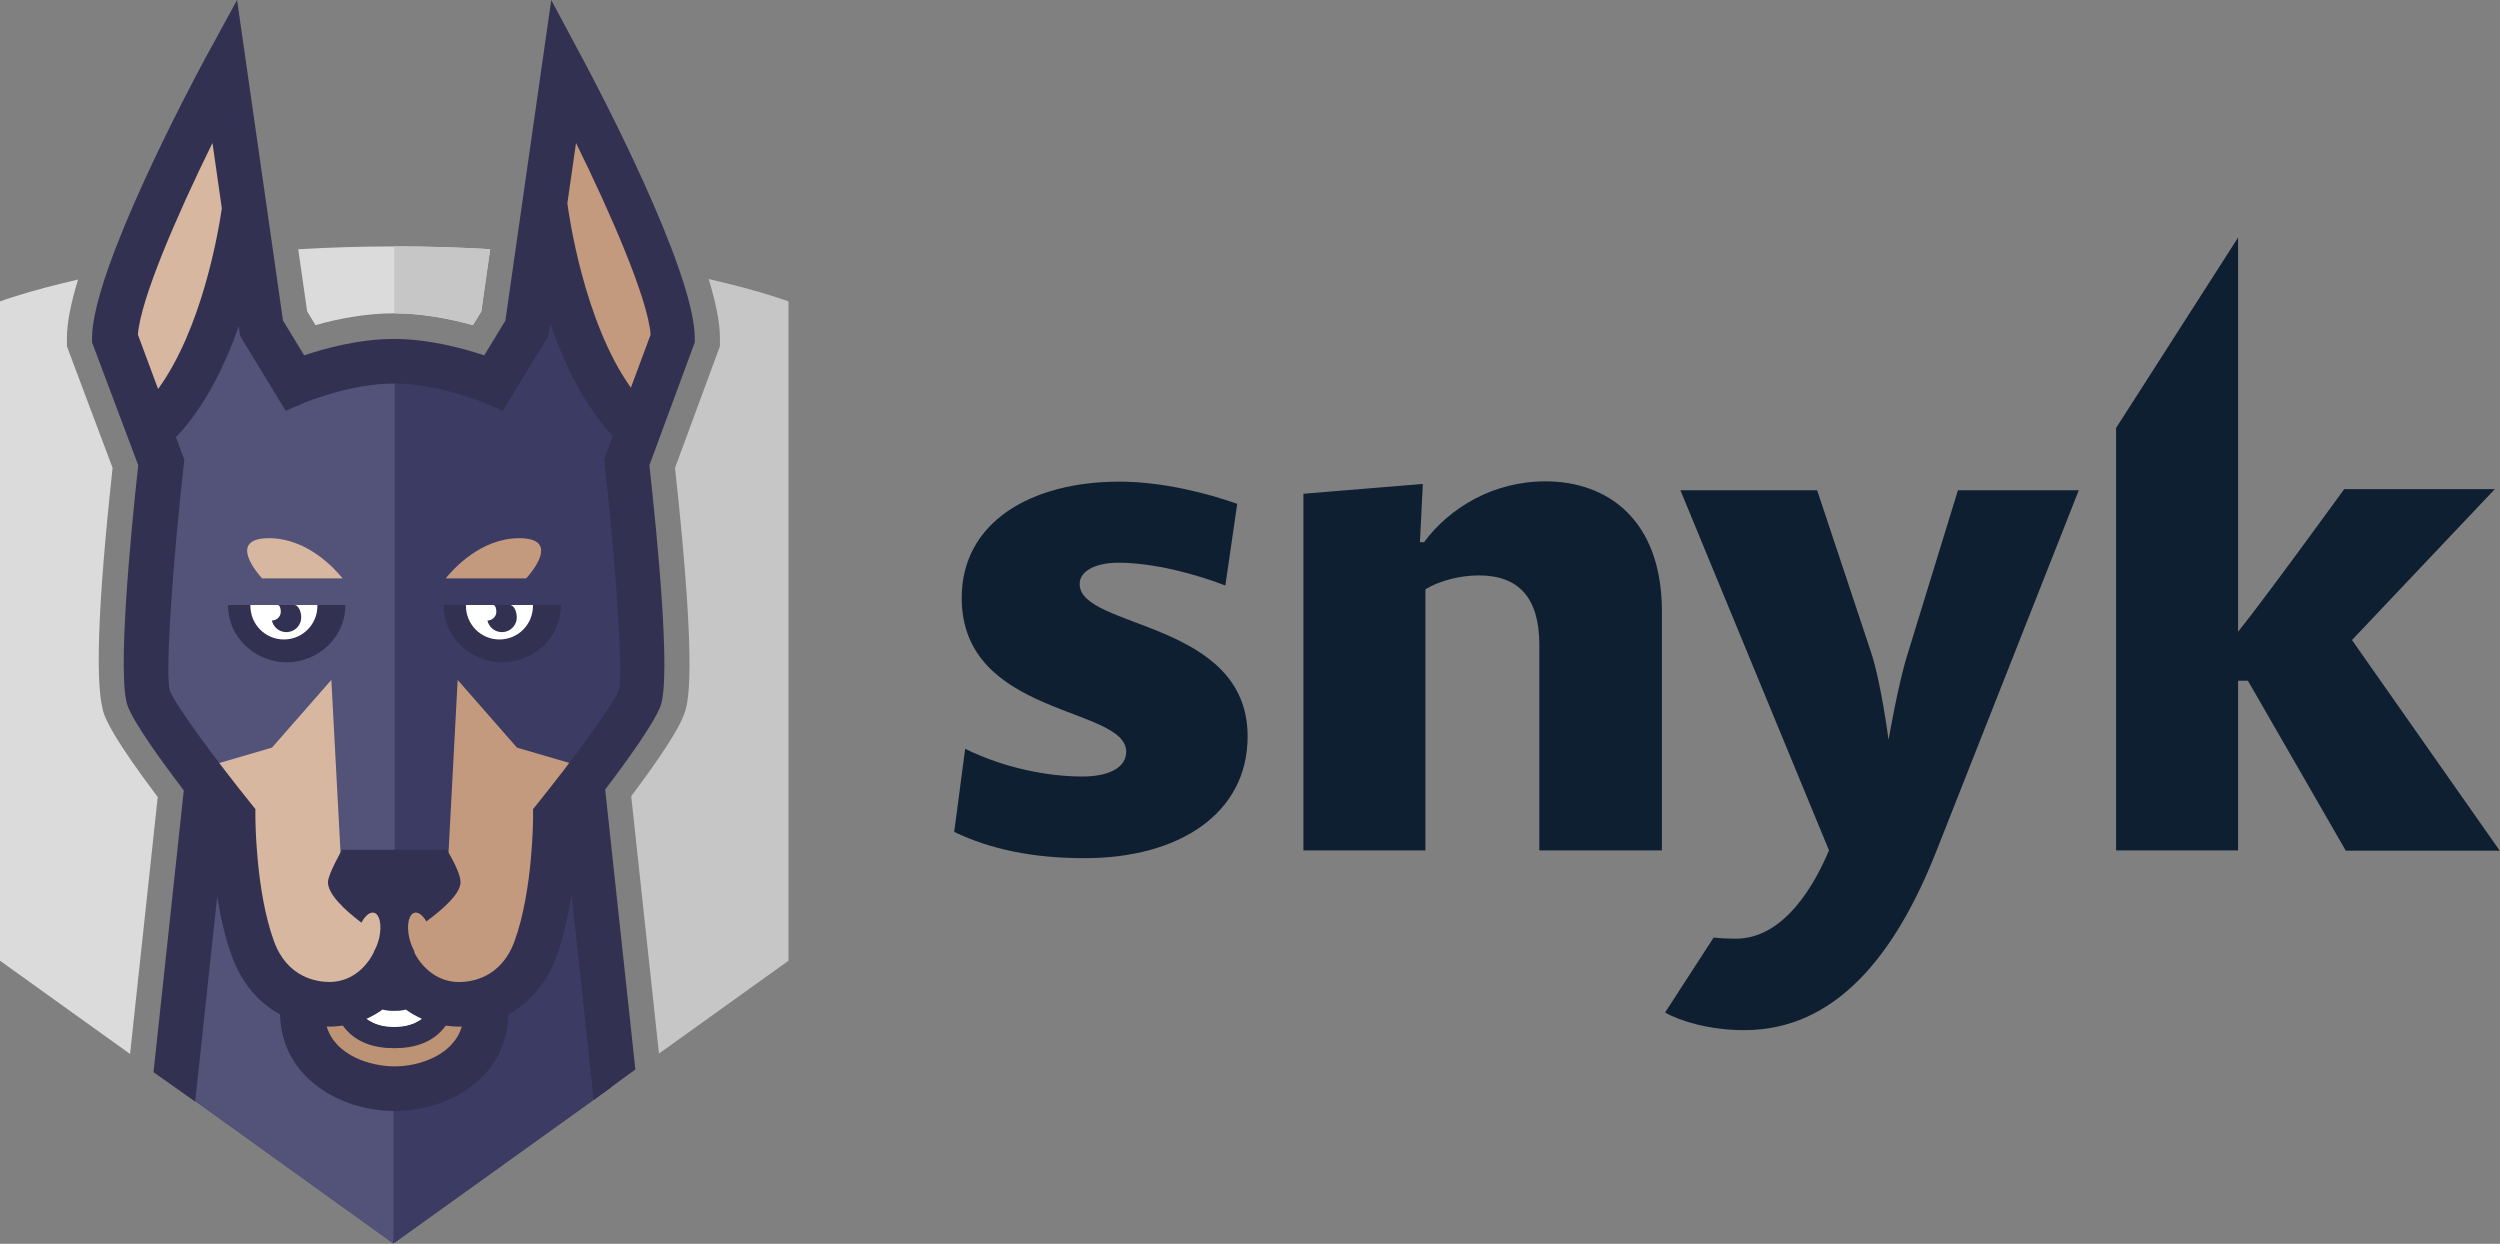 <?xml version="1.0" encoding="UTF-8" standalone="no"?>
<svg width="201px" height="100px" viewBox="0 0 201 100" version="1.1" xmlns="http://www.w3.org/2000/svg" xmlns:xlink="http://www.w3.org/1999/xlink" xmlns:sketch="http://www.bohemiancoding.com/sketch/ns">
    <rect x="0" y="0" width="201" height="100" fill="#808080" stroke="none"/>
    <!-- Generator: Sketch 3.5.2 (25235) - http://www.bohemiancoding.com/sketch -->
    <title>Group 2</title>
    <desc>Created with Sketch.</desc>
    <defs></defs>
    <g id="Page-1" stroke="none" stroke-width="1" fill="none" fill-rule="evenodd" sketch:type="MSPage">
        <g id="Group-2" sketch:type="MSLayerGroup">
            <g id="wordmark" transform="translate(76.647, 19.005)" fill="#0D1F31" sketch:type="MSShapeGroup">
                <path d="M10.553,49.992 C6.369,49.992 2.975,49.273 0.07,47.881 L0.953,41.2 C4.021,42.708 7.484,43.427 10.39,43.427 C12.505,43.427 13.9,42.708 13.9,41.432 C13.9,37.767 0.674,38.648 0.674,29.067 C0.674,22.943 6.299,19.719 13.342,19.719 C16.852,19.719 20.478,20.67 22.825,21.505 L21.872,28.07 C19.408,27.119 16.061,26.237 13.272,26.237 C11.552,26.237 10.157,26.84 10.157,27.954 C10.157,31.573 23.662,30.854 23.662,40.203 C23.662,46.42 18.13,49.992 10.553,49.992 L10.553,49.992 Z" id="Shape"></path>
                <path d="M47.115,49.366 L47.115,32.826 C47.115,29.044 45.441,27.258 42.257,27.258 C40.7,27.258 39.072,27.699 37.957,28.371 L37.957,49.366 L28.148,49.366 L28.148,20.693 L37.748,19.904 L37.515,24.59 L37.841,24.59 C39.909,21.806 43.419,19.695 47.603,19.695 C52.623,19.695 56.97,22.804 56.97,30.158 L56.97,49.366 L47.115,49.366 L47.115,49.366 Z" id="Shape"></path>
                <path d="M111.941,49.366 L104.085,35.725 L103.295,35.725 L103.295,49.366 L93.486,49.366 L93.486,15.404 L103.295,0.093 L103.295,31.782 C105.247,29.392 111.825,20.322 111.825,20.322 L123.935,20.322 L112.452,32.454 L124.33,49.389 L111.941,49.389 L111.941,49.366 Z" id="Shape"></path>
                <path d="M80.771,20.414 L76.75,33.498 C75.96,35.957 75.193,40.481 75.193,40.481 C75.193,40.481 74.589,35.795 73.752,33.336 L69.452,20.414 L58.458,20.414 L70.405,49.366 C68.778,53.217 66.267,56.465 62.92,56.465 C62.316,56.465 61.712,56.441 61.131,56.372 L57.226,62.403 L57.226,62.403 C58.458,63.099 60.805,63.818 63.594,63.818 C70.846,63.818 75.704,57.949 79.098,49.273 L90.487,20.414 L80.771,20.414 L80.771,20.414 Z" id="Shape"></path>
            </g>
            <g id="symbol" sketch:type="MSShapeGroup">
                <g id="Group">
                    <path d="M24.694,25.033 L25.365,26.137 C27.153,25.637 29.393,25.191 31.679,25.191 C33.972,25.191 36.223,25.639 38.021,26.14 L38.694,25.035 L39.409,20.036 C37.009,19.895 34.454,19.811 31.739,19.811 C28.991,19.811 26.405,19.897 23.977,20.041 L24.694,25.033 L24.694,25.033 Z" id="Shape" fill="#DBDBDB"></path>
                    <path d="M46.409,63.433 L31.63,63.433 L31.63,38.537 L16.635,62.705 L14.303,87.522 L31.399,99.808 L31.63,99.974 L49.114,87.434 L46.409,63.433 Z" id="Shape" fill="#3B3B63"></path>
                    <g transform="translate(31.548, 19.695)" id="Shape" fill="#C6C6C6">
                        <path d="M6.474,6.445 L7.147,5.34 L7.861,0.341 C5.462,0.2 2.907,0.116 0.191,0.116 C0.177,0.116 0.163,0.117 0.149,0.117 L0.149,5.497 C2.437,5.499 4.68,5.945 6.474,6.445 L6.474,6.445 Z"></path>
                        <path d="M25.429,2.739 C25.987,4.573 26.333,6.213 26.333,7.462 L26.333,8.144 L22.724,17.923 C24.572,34.852 23.744,36.981 23.43,37.787 C23.246,38.261 22.702,39.661 19.202,44.321 L21.433,65.013 L31.846,57.547 L31.846,4.54 C31.845,4.54 29.615,3.692 25.429,2.739 L25.429,2.739 Z"></path>
                    </g>
                    <path d="M49.184,87.383 L46.484,63.433 L31.704,63.433 L31.704,99.919 L49.184,87.383 Z" id="Shape" fill="#3B3B63"></path>
                    <path d="M14.303,87.522 L31.63,99.974 L31.63,38.537 L16.635,62.705 L14.303,87.522 Z" id="Shape" fill="#53537A"></path>
                    <path d="M39.087,80.448 C39.087,84.554 35.253,86.59 31.735,86.59 C28.218,86.59 24.306,84.554 24.306,80.448" id="Shape" fill="#BC9375"></path>
                    <path d="M36.932,78.121 C36.932,82.937 34.339,84.228 31.696,84.228 C29.054,84.228 26.461,82.937 26.461,78.121" id="Shape" fill="#083251"></path>
                    <path d="M31.696,82.572 C28.873,82.572 27.499,80.499 27.499,76.239 L28.846,76.239 C28.846,81.227 30.771,81.227 31.696,81.227 C32.622,81.227 34.547,81.227 34.547,76.239 L35.893,76.239 C35.893,80.499 34.52,82.572 31.696,82.572 L31.696,82.572 Z" id="Shape" fill="#FFFFFF"></path>
                    <g transform="translate(9.201, 5.478)" id="Shape">
                        <path d="M44.911,21.679 C44.911,16.484 36.133,0.137 36.133,0.137 L33.164,20.868 L30.499,25.244 L22.512,25.569 L22.48,25.633 L22.48,25.569 L14.492,25.244 L11.828,20.868 L8.858,0.137 C8.858,0.137 0.08,16.484 0.08,21.679 L3.788,31.661 C3.788,31.661 1.917,48.429 2.771,50.624 C3.623,52.82 9.54,60.162 9.54,60.162 C9.54,60.162 9.523,66.335 11.142,70.773 C12.298,73.942 14.845,75.228 17.283,75.228 C21.018,75.228 22.479,71.801 22.479,71.801 C22.479,71.801 23.976,75.228 27.711,75.228 C30.148,75.228 32.692,73.945 33.851,70.773 C35.469,66.337 35.453,60.162 35.453,60.162 C35.453,60.162 41.368,52.82 42.222,50.624 C43.076,48.428 41.204,31.661 41.204,31.661 L44.911,21.679 L44.911,21.679 Z" fill="#C49A7E"></path>
                        <path d="M22.495,25.602 L22.48,25.633 L22.48,25.57 L14.491,25.245 L11.827,20.868 L8.857,0.138 C8.857,0.138 0.079,16.484 0.079,21.679 L3.787,31.661 C3.787,31.661 1.916,48.429 2.769,50.624 C3.623,52.82 9.537,60.163 9.537,60.163 C9.537,60.163 9.522,66.336 11.14,70.774 C12.298,73.943 14.844,75.228 17.281,75.228 C21.018,75.228 22.479,71.801 22.479,71.801 C22.479,71.801 22.485,71.813 22.496,71.836 L22.496,25.602 L22.495,25.602 L22.495,25.602 Z" fill="#D8B7A0"></path>
                    </g>
                    <path d="M50.485,38.122 C49.805,36.698 50.772,33.328 50.772,33.328 C45.229,27.645 43.843,15.794 43.843,15.794 C42.808,19.528 40.558,30.538 40.558,30.538 C40.558,30.538 36.421,28.997 31.715,28.99 L31.715,28.99 L31.698,28.99 L31.68,28.99 L31.68,28.99 C31.421,28.991 31.167,28.998 30.912,29.006 L30.912,75.464 L31.264,75.979 L31.264,75.725 L31.481,75.725 L31.481,75.979 L31.483,75.725 L31.912,75.725 L31.912,75.979 L31.912,75.725 L32.132,75.725 L32.132,75.979 L35.963,70.382 L36.796,54.668 L41.567,60.11 L47.713,61.906 C47.713,61.906 50.012,60.267 50.012,60.273 C50.988,58.905 51.312,57.741 51.548,57.136 C52.402,54.938 50.485,38.122 50.485,38.122 L50.485,38.122 Z" id="Shape" fill="#3B3B63"></path>
                    <path d="M31.739,28.989 C31.733,28.989 31.728,28.989 31.723,28.989 L31.723,28.989 C27.015,28.997 22.878,30.537 22.878,30.537 C22.878,30.537 20.627,19.528 19.593,15.793 C19.593,15.793 18.208,27.644 12.664,33.327 C12.664,33.327 13.631,36.697 12.951,38.121 C12.951,38.121 11.034,54.938 11.888,57.133 C12.123,57.738 12.45,58.902 13.425,60.269 C13.425,60.263 15.726,61.903 15.726,61.903 L21.87,60.107 L26.64,54.665 L27.475,70.38 L31.304,75.976 L31.304,75.722 L31.524,75.722 L31.524,75.976 L31.524,75.722 L31.739,75.722 L31.739,28.989 L31.739,28.989 L31.739,28.989 Z" id="Shape" fill="#53537A"></path>
                    <g transform="translate(17.965, 48.581)" id="Shape">
                        <g transform="translate(17.526, 0)">
                            <path d="M7.357,0.059 L7.357,0.059 L1.972,0.059 L1.972,0.059 L0.177,0.059 L0.177,0.135 C0.177,2.64 2.345,4.669 4.889,4.669 C7.433,4.669 9.601,2.64 9.601,0.135 L9.601,0.059 L7.357,0.059 L7.357,0.059 Z" fill="#333152"></path>
                            <path d="M1.972,0.059 L1.972,0.135 C1.972,1.625 3.173,2.833 4.665,2.833 C6.157,2.833 7.358,1.625 7.358,0.135 L7.358,0.059 L1.972,0.059 L1.972,0.059 Z" fill="#FFFFFF"></path>
                            <path d="M5.496,0.059 L4.234,0.059 C4.222,0.059 4.211,0.065 4.2,0.067 C4.357,0.1 4.443,0.455 4.41,0.691 C4.359,1.051 4.052,1.302 3.699,1.308 C3.802,1.779 4.187,2.158 4.698,2.23 C5.35,2.322 5.954,1.875 6.046,1.223 C6.113,0.744 5.882,0.059 5.496,0.059 L5.496,0.059 Z" fill="#333152"></path>
                        </g>
                        <g>
                            <path d="M7.552,0.059 L7.552,0.059 L2.168,0.059 L2.168,0.059 L0.373,0.059 L0.373,0.135 C0.373,2.64 2.541,4.669 5.084,4.669 C7.628,4.669 9.796,2.64 9.796,0.135 L9.796,0.059 L7.552,0.059 L7.552,0.059 Z" fill="#333152"></path>
                            <path d="M2.168,0.059 L2.168,0.135 C2.168,1.625 3.369,2.833 4.86,2.833 C6.352,2.833 7.553,1.625 7.553,0.135 L7.553,0.059 L2.168,0.059 L2.168,0.059 Z" fill="#FFFFFF"></path>
                            <path d="M5.692,0.059 L4.428,0.059 C4.418,0.059 4.406,0.065 4.396,0.067 C4.552,0.1 4.638,0.455 4.605,0.691 C4.554,1.051 4.248,1.302 3.894,1.308 C3.998,1.779 4.382,2.158 4.892,2.23 C5.545,2.322 6.15,1.875 6.241,1.223 C6.308,0.744 6.078,0.059 5.692,0.059 L5.692,0.059 Z" fill="#333152"></path>
                        </g>
                    </g>
                    <path d="M42.307,46.502 C42.608,46.172 45.167,43.271 41.744,43.271 C38.651,43.271 36.426,45.764 35.836,46.502 L42.307,46.502 L42.307,46.502 Z" id="Shape" fill="#C49A7E"></path>
                    <path d="M27.542,46.502 C26.953,45.764 24.728,43.271 21.634,43.271 C18.213,43.271 20.772,46.172 21.072,46.502 L27.542,46.502 L27.542,46.502 Z" id="Shape" fill="#D8B7A0"></path>
                    <rect id="Rectangle-path" fill="#53537A" x="16.686" y="47.384" width="13.094" height="1.23"></rect>
                    <path d="M55.862,27.2 C55.862,21.713 47.813,6.526 46.893,4.812 L44.32,0 L40.634,25.772 L38.932,28.571 C37.29,28.02 34.494,27.251 31.679,27.251 C28.868,27.251 26.091,28.017 24.455,28.569 L22.753,25.771 L21.459,16.737 C21.461,16.722 21.463,16.702 21.463,16.693 L21.453,16.692 L19.061,0 L16.434,4.812 C15.513,6.526 7.399,21.713 7.399,27.2 L7.399,27.522 L11.114,37.407 C10.52,42.797 9.386,54.505 10.277,56.793 C10.832,58.224 12.969,61.178 14.776,63.546 L12.342,86.206 L15.693,88.568 L17.464,72.084 C17.718,73.687 18.094,75.38 18.651,76.909 C19.42,79.016 20.778,80.612 22.517,81.558 C22.62,86.603 27.314,89.324 31.735,89.324 C36.121,89.324 40.776,86.601 40.877,81.554 C42.612,80.609 43.969,79.014 44.737,76.909 C45.317,75.318 45.698,73.547 45.951,71.888 L47.733,88.432 L51.084,85.986 L48.656,63.477 C50.449,61.12 52.545,58.209 53.095,56.794 C53.986,54.506 52.806,42.797 52.212,37.408 L55.861,27.522 L55.861,27.2 L55.862,27.2 Z M11.087,26.908 C11.291,24.062 14.255,17.242 17.082,11.495 L17.836,16.75 C17.548,18.715 16.235,26.42 12.711,31.277 L11.087,26.908 L11.087,26.908 Z M31.735,85.737 C29.765,85.737 26.963,84.859 26.266,82.533 C26.338,82.535 26.408,82.541 26.481,82.541 C26.861,82.541 27.218,82.506 27.563,82.457 C28.563,83.847 30.12,84.274 31.697,84.274 C33.277,84.274 34.837,83.851 35.838,82.459 C36.181,82.506 36.534,82.541 36.911,82.541 C36.986,82.541 37.057,82.535 37.131,82.533 C36.441,84.859 33.677,85.737 31.735,85.737 L31.735,85.737 Z M29.462,81.913 C29.942,81.7 30.375,81.446 30.756,81.167 C31.105,81.269 31.44,81.269 31.696,81.269 C31.952,81.269 32.283,81.272 32.629,81.169 C33.012,81.446 33.446,81.7 33.925,81.913 C33.324,82.362 32.583,82.615 31.698,82.615 C30.808,82.615 30.064,82.364 29.462,81.913 L29.462,81.913 Z M49.75,55.496 C49.23,56.83 45.64,61.598 43.255,64.558 L42.857,65.055 L42.859,65.688 C42.859,65.745 42.857,71.59 41.365,75.68 C40.286,78.636 37.89,78.955 36.911,78.955 C34.433,78.955 33.364,76.686 33.326,76.604 L33.184,74.478 L30.172,74.478 L30.036,76.592 C29.993,76.688 28.95,78.949 26.484,78.949 C25.503,78.949 23.108,78.633 22.028,75.677 C20.541,71.602 20.534,65.745 20.534,65.686 L20.536,65.053 L20.138,64.558 C17.755,61.6 14.164,56.832 13.657,55.53 C13.252,54.122 13.921,45.014 14.773,37.382 L14.819,36.958 L14.147,35.151 C16.456,32.733 18.077,29.405 19.194,26.237 L19.303,27.008 L22.971,33.028 L24.403,32.413 C24.439,32.398 28.114,30.836 31.682,30.836 C35.227,30.836 38.962,32.399 38.997,32.415 L40.427,33.024 L44.09,27.007 L44.234,26.002 C45.34,29.201 46.958,32.588 49.279,35.06 L48.575,36.957 L48.622,37.38 C49.473,45.014 50.142,54.122 49.75,55.496 L49.75,55.496 Z M50.722,31.173 C46.915,25.827 45.721,17.135 45.617,16.341 L46.312,11.496 C49.139,17.242 52.105,24.062 52.308,26.908 L50.722,31.173 L50.722,31.173 Z" id="Shape" fill="#333152"></path>
                    <g transform="translate(26.29, 68.276)" id="Shape">
                        <path d="M9.632,0.044 L1.21,0.044 C1.21,0.044 0.077,2.016 0.077,2.656 C0.077,4.556 5.261,7.582 5.261,7.582 C5.261,7.582 10.737,4.466 10.737,2.656 C10.737,1.792 9.632,0.044 9.632,0.044 L9.632,0.044 Z" fill="#333152"></path>
                        <g transform="translate(2.191, 4.814)">
                            <path d="M5.818,1.022 C5.348,0.19 4.742,0.039 4.464,0.68 C4.186,1.322 4.345,2.517 4.815,3.347 C5.284,4.18 5.891,4.332 6.168,3.69 C6.446,3.048 6.288,1.853 5.818,1.022 L5.818,1.022 Z" fill="#C49A7E"></path>
                            <path d="M0.614,1.022 C0.144,1.853 -0.013,3.048 0.264,3.69 C0.542,4.332 1.147,4.18 1.619,3.347 C2.089,2.517 2.246,1.322 1.968,0.68 C1.691,0.039 1.085,0.19 0.614,1.022 L0.614,1.022 Z" fill="#D8B7A0"></path>
                        </g>
                    </g>
                    <path d="M12.682,64.083 C9.127,59.366 8.579,57.957 8.393,57.48 C7.615,55.477 7.836,48.798 9.053,37.622 L5.38,27.845 L5.38,27.157 C5.38,25.92 5.72,24.296 6.278,22.474 C2.189,23.41 0,24.235 0,24.235 L0,77.242 L10.457,84.74 L12.682,64.083 L12.682,64.083 Z" id="Shape" fill="#DBDBDB"></path>
                </g>
            </g>
        </g>
    </g>
</svg>